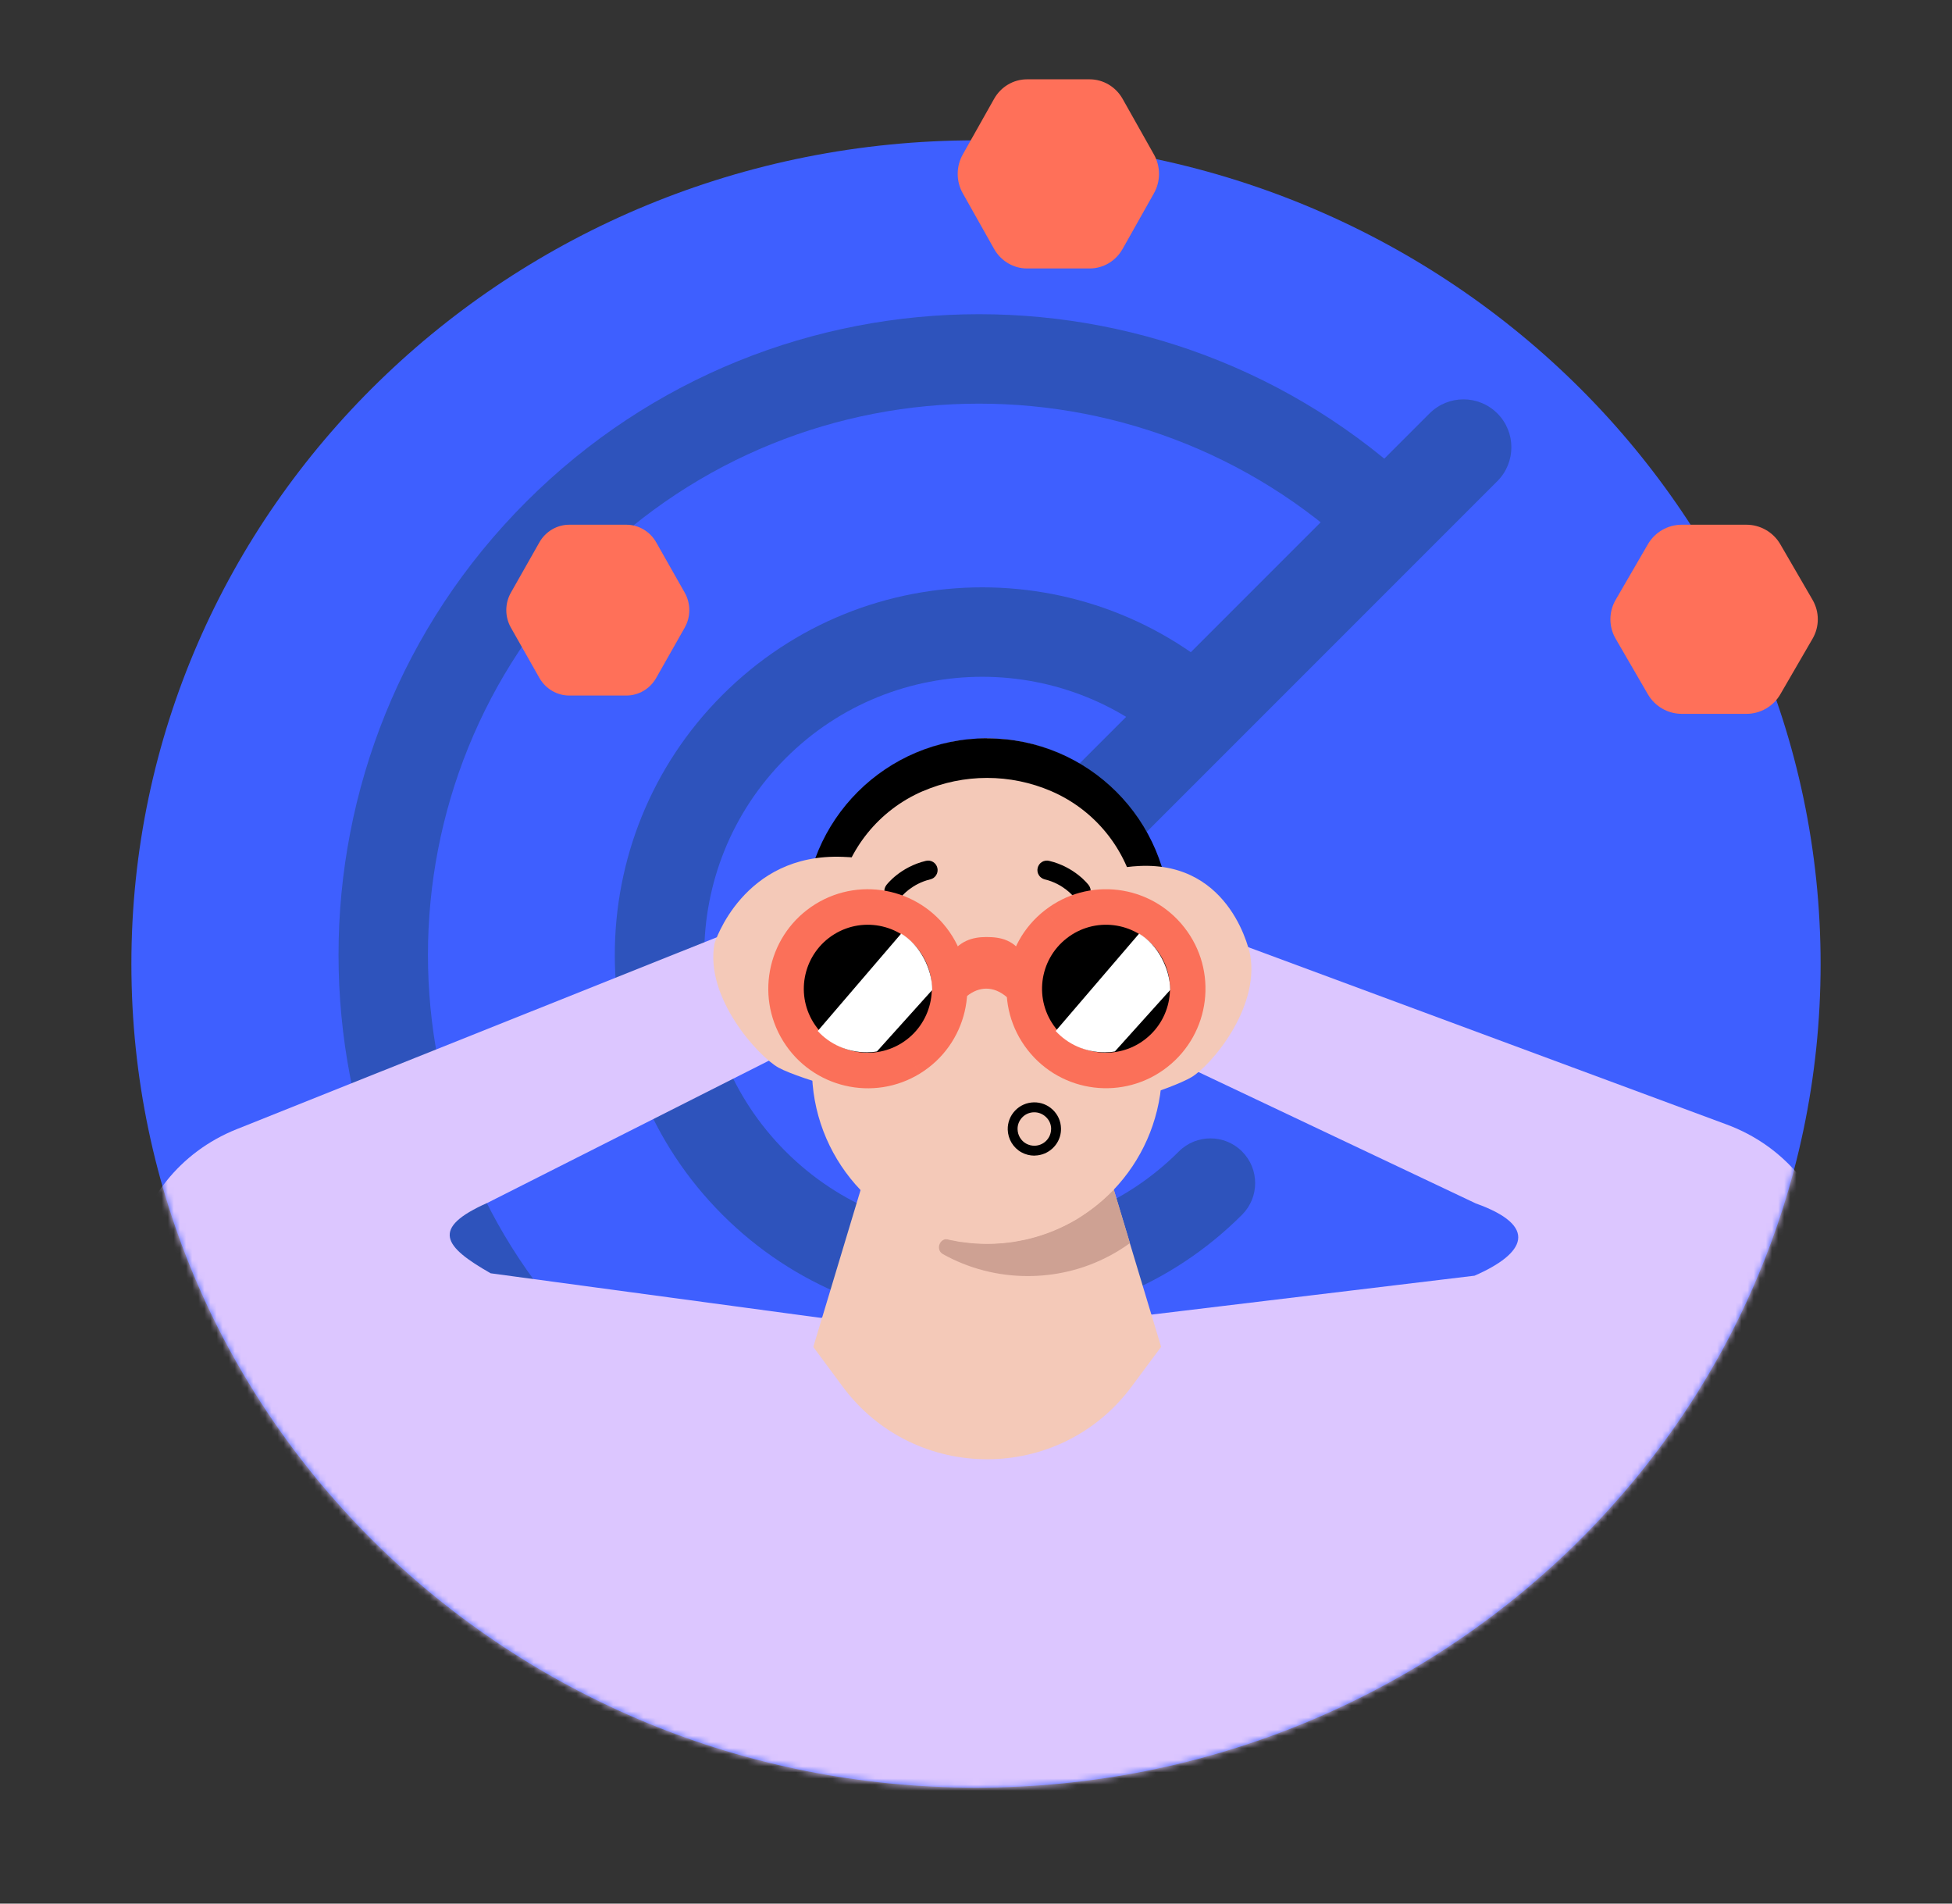 <svg width="320" height="312" viewBox="0 0 320 312" fill="none" xmlns="http://www.w3.org/2000/svg">
<rect x="0" y="0" width="320" height="312" fill="#333333" stroke="none"/>
<path d="M298.461 158C298.461 232.558 236.47 293 160 293C83.529 293 21.538 232.558 21.538 158C21.538 83.442 83.529 23 160 23C236.47 23 298.461 83.442 298.461 158Z" fill="#3E5FFF"/>
<path fill-rule="evenodd" clip-rule="evenodd" d="M96.617 92.618C61.335 127.899 61.335 185.101 96.617 220.383C131.898 255.664 189.1 255.664 224.382 220.383C227.244 217.52 231.885 217.52 234.748 220.383C237.61 223.245 237.61 227.886 234.748 230.749C193.741 271.755 127.257 271.755 86.251 230.749C45.244 189.742 45.244 123.258 86.251 82.251C127.257 41.245 193.741 41.245 234.748 82.251L224.382 92.618C189.1 57.336 131.898 57.336 96.617 92.618Z" fill="#2E53BC"/>
<path fill-rule="evenodd" clip-rule="evenodd" d="M128.796 124.273C110.997 142.071 110.997 170.929 128.796 188.727C146.594 206.526 175.452 206.526 193.251 188.727C196.113 185.865 200.754 185.865 203.617 188.727C206.479 191.59 206.479 196.231 203.617 199.094C180.093 222.617 141.953 222.617 118.43 199.094C94.906 175.57 94.906 137.43 118.43 113.906C141.953 90.383 180.093 90.383 203.617 113.906L193.251 124.273C175.452 106.474 146.594 106.474 128.796 124.273Z" fill="#2E53BC"/>
<path fill-rule="evenodd" clip-rule="evenodd" d="M158.359 154.358C157.176 155.541 157.176 157.459 158.359 158.642C159.542 159.825 161.46 159.825 162.643 158.642C163.826 157.459 163.826 155.541 162.643 154.358C161.46 153.175 159.542 153.175 158.359 154.358ZM147.993 169.008C141.084 162.1 141.084 150.9 147.993 143.992C154.901 137.084 166.101 137.084 173.009 143.992C179.917 150.9 179.917 162.1 173.009 169.008C166.101 175.916 154.901 175.916 147.993 169.008Z" fill="#2E53BC"/>
<path fill-rule="evenodd" clip-rule="evenodd" d="M153.901 159.319C150.834 156.252 150.834 151.279 153.901 148.212L234.359 67.755C237.426 64.688 242.398 64.688 245.465 67.755C248.532 70.822 248.532 75.794 245.465 78.861L165.007 159.319C161.94 162.386 156.968 162.386 153.901 159.319Z" fill="#2E53BC"/>
<path d="M102.665 86H93.335C91.312 86 89.442 87.097 88.426 88.887L83.761 97.117C82.746 98.9 82.746 101.1 83.761 102.884L88.426 111.113C89.442 112.896 91.312 114 93.335 114H102.665C104.689 114 106.559 112.903 107.574 111.113L112.239 102.884C113.254 101.1 113.254 98.9 112.239 97.117L107.574 88.887C106.559 87.104 104.689 86 102.665 86Z" fill="#FF7059"/>
<path d="M286.287 86H275.713C273.42 86 271.3 87.214 270.15 89.196L264.863 98.308C263.712 100.282 263.712 102.718 264.863 104.692L270.15 113.804C271.3 115.778 273.42 117 275.713 117H286.287C288.58 117 290.7 115.786 291.85 113.804L297.137 104.692C298.288 102.718 298.288 100.282 297.137 98.308L291.85 89.196C290.7 87.222 288.58 86 286.287 86Z" fill="#FF7059"/>
<path d="M178.632 13H168.368C166.143 13 164.086 14.214 162.969 16.196L157.837 25.308C156.721 27.282 156.721 29.718 157.837 31.692L162.969 40.804C164.086 42.778 166.143 44 168.368 44H178.632C180.857 44 182.914 42.786 184.031 40.804L189.163 31.692C190.279 29.718 190.279 27.282 189.163 25.308L184.031 16.196C182.914 14.222 180.857 13 178.632 13Z" fill="#FF7059"/>
<mask id="mask0_35937_16158" style="mask-type:alpha" maskUnits="userSpaceOnUse" x="21" y="23" width="278" height="270">
<path d="M298.461 158C298.461 232.558 236.47 293 160 293C83.529 293 21.538 232.558 21.538 158C21.538 83.442 83.529 23 160 23C236.47 23 298.461 83.442 298.461 158Z" fill="#3E5FFF"/>
</mask>
<g mask="url(#mask0_35937_16158)">
<path d="M92.33 290.899L29.881 231.619C14.999 217.483 19.76 192.68 38.823 185.064L126.292 150.107L126.856 173.434L79.953 197.126C70.496 201.313 72.741 204.307 80.434 208.69L136.349 216.241L92.313 290.916L92.33 290.899Z" fill="#DCC6FF"/>
<path d="M232.257 291.46L293.163 230.621C307.697 216.103 302.304 191.432 283.042 184.298L194.711 151.564L194.744 174.891L241.929 197.239C252.329 200.951 250.084 205.441 241.73 209.085L187.264 215.643L232.24 291.444L232.257 291.46Z" fill="#DCC6FF"/>
<path d="M92.844 369.37L88.431 276.326C87.834 263.667 91.733 251.124 99.647 242.099C102.766 238.532 106.283 235.396 110.132 232.775L119.838 226.155L131.502 218.191L141.025 211.671L169.23 211.306L182.387 211.14L191.313 217.229L204.751 226.42L214.076 232.791C214.175 232.858 214.275 232.924 214.374 233.007C228.659 242.912 236.524 261.311 235.097 280.142L228.245 401.076C227.597 409.654 212.383 408.439 204.751 408.405H124.763C124.763 408.405 93.226 410.085 92.811 401.076L92.844 369.37Z" fill="#DCC6FF"/>
<path d="M190.334 220.764L185.49 227.285C173.677 243.162 149.885 243.129 138.122 227.235L133.327 220.764L141.092 194.998L149.968 165.565H173.71L190.351 220.764H190.334Z" fill="#F4C9B8"/>
<path d="M185.225 203.754C183.898 204.716 182.471 205.579 180.978 206.292C177.212 208.134 172.948 209.146 168.485 209.146C163.458 209.146 158.713 207.852 154.598 205.562C153.287 204.832 154.05 202.791 155.527 203.123C157.551 203.571 159.658 203.82 161.832 203.82C169.978 203.82 177.361 200.419 182.587 194.944L185.242 203.754H185.225Z" fill="#CEA193"/>
<path d="M139.582 159.558C139.582 163.242 136.612 169.214 132.945 169.214H132.879C129.229 169.148 126.309 163.208 126.309 159.558C126.309 156.157 128.881 153.337 132.215 152.955C132.464 152.955 132.713 152.922 132.945 152.922C134.77 152.922 136.396 153.652 137.591 154.83C138.835 156.041 139.582 157.717 139.582 159.575H139.565L139.582 159.558Z" fill="#FFBD6E"/>
<path d="M197.353 159.559C197.353 163.209 194.416 169.132 190.783 169.215H190.716C187.73 169.215 185.192 165.233 184.362 161.782C184.163 160.986 184.063 160.256 184.063 159.575C184.063 155.925 187.033 152.939 190.7 152.939C190.949 152.939 191.164 152.972 191.397 152.972C191.397 152.972 191.397 153.005 191.43 152.972C194.732 153.354 197.336 156.191 197.336 159.575L197.353 159.559Z" fill="#FFBD6E"/>
<path d="M191.496 150.683C191.496 151.048 191.496 151.446 191.463 151.828V151.877L191.413 152.956L190.982 163.972L190.782 169.232L190.484 176.316C190.484 176.482 190.451 176.648 190.451 176.83C190.036 183.898 187.099 190.253 182.553 195.014C181.939 195.628 181.342 196.209 180.712 196.756C180.463 196.972 180.23 197.171 179.982 197.37C179.185 198.034 178.356 198.631 177.51 199.195C177.194 199.411 176.846 199.61 176.531 199.826C174.092 201.269 171.47 202.364 168.666 203.044C168.252 203.144 167.837 203.244 167.422 203.31C166.958 203.409 166.526 203.476 166.062 203.559C165.597 203.625 165.116 203.692 164.651 203.725C164.485 203.758 164.286 203.775 164.12 203.775C163.374 203.841 162.594 203.874 161.814 203.874C161.283 203.874 160.736 203.841 160.205 203.824C159.79 203.791 159.375 203.775 158.961 203.725C158.496 203.675 158.065 203.625 157.6 203.559H157.534C157.136 203.509 156.787 203.443 156.389 203.343C156.09 203.31 155.808 203.244 155.51 203.177C149.918 201.933 144.908 199.046 141.059 195.031C136.397 190.137 133.427 183.6 133.128 176.333L132.879 170.542V170.41L132.83 169.248L132.614 163.972L132.216 154.316L132.166 152.972L132.116 151.894C131.552 137.808 140.893 125.697 153.834 122.13C154.813 121.864 155.808 121.615 156.82 121.449C157.219 121.383 157.617 121.317 158.032 121.283C158.081 121.25 158.164 121.25 158.231 121.25C158.546 121.2 158.861 121.184 159.209 121.151C159.541 121.101 159.89 121.084 160.255 121.084C160.769 121.051 161.267 121.034 161.781 121.034C163.955 121.034 166.062 121.25 168.102 121.715C168.799 121.864 169.513 122.03 170.209 122.246C182.487 125.863 191.446 137.244 191.446 150.699H191.463L191.496 150.683Z" fill="#F4C9B8"/>
<path d="M161.83 121C145.272 121 131.833 134.422 131.833 150.98V152.258L132.132 156.107C132.198 157.003 132.945 157.683 133.824 157.683C134.637 157.683 135.334 157.119 135.5 156.323L137.408 146.799C138.934 139.167 144.111 132.763 151.261 129.677H151.278C157.997 126.774 165.629 126.774 172.349 129.677C179.5 132.763 184.676 139.167 186.202 146.799L188.11 156.323C188.276 157.119 188.973 157.683 189.786 157.683C190.682 157.683 191.412 157.003 191.478 156.107L191.777 152.208V152.158L191.81 152.208V150.997C191.81 134.439 178.388 121.017 161.83 121.017" fill="black"/>
<path d="M146.964 147.53C146.516 147.663 146.001 147.58 145.587 147.264C144.906 146.75 144.774 145.771 145.288 145.091C145.371 144.958 147.594 142.088 151.792 141.093C152.638 140.893 153.467 141.408 153.667 142.254C153.866 143.1 153.335 143.93 152.505 144.129C149.436 144.859 147.777 146.949 147.76 146.982C147.544 147.264 147.262 147.43 146.947 147.53H146.964Z" fill="black"/>
<path d="M176.811 147.53C177.259 147.663 177.773 147.58 178.188 147.264C178.868 146.75 179.001 145.771 178.487 145.091C178.404 144.958 176.18 142.088 171.983 141.093C171.137 140.893 170.307 141.408 170.108 142.254C169.909 143.1 170.44 143.93 171.269 144.129C174.339 144.859 175.998 146.949 176.014 146.982C176.23 147.264 176.512 147.43 176.827 147.53H176.811Z" fill="black"/>
<path d="M117.134 154.627C117.134 154.627 121.718 139.782 138.186 140.437C150.125 140.905 142.769 144.555 142.769 144.555C142.769 144.555 125.287 150.845 129.635 160.711C133.983 170.576 144.382 174.938 145.324 178.195C146.266 181.452 130.975 176.828 127.642 174.994C124.308 173.159 115.485 163.463 117.134 154.645V154.627Z" fill="#F4C9B8"/>
<path d="M204.964 156.587C204.964 156.587 202.097 141.15 186.703 141.937C175.537 142.517 182.545 148.25 182.545 148.25C182.545 148.25 198.7 152.203 194.542 162.095C190.383 171.987 180.651 176.409 179.749 179.669C178.846 182.929 192.188 178.413 195.338 176.54C198.488 174.666 206.45 165.374 204.964 156.587Z" fill="#F4C9B8"/>
<path d="M169.567 189.408C168.828 189.408 168.089 189.216 167.446 188.861C166.091 188.11 165.243 186.689 165.202 185.144C165.174 183.983 165.598 182.876 166.406 182.029C167.213 181.182 168.294 180.704 169.471 180.676C170.621 180.649 171.73 181.072 172.578 181.879C173.427 182.685 173.906 183.764 173.933 184.926C173.933 185.144 173.933 185.349 173.906 185.554C173.659 187.686 171.839 189.339 169.677 189.394C169.649 189.394 169.608 189.394 169.581 189.394L169.567 189.408ZM169.567 182.302H169.499C168.76 182.316 168.076 182.617 167.569 183.149C167.063 183.682 166.789 184.379 166.816 185.103C166.844 186.074 167.378 186.976 168.226 187.44C168.65 187.672 169.129 187.795 169.622 187.782C170.991 187.754 172.127 186.716 172.291 185.363C172.304 185.24 172.318 185.117 172.318 184.981C172.304 184.256 172.003 183.573 171.456 183.067C170.936 182.576 170.265 182.302 169.567 182.302V182.302Z" fill="black"/>
<path d="M168.122 157.129L167.831 167.042C166.124 163.899 163.991 162.037 161.682 162.037C159.51 162.037 157.492 163.686 155.843 166.518L155.475 156.994C157.124 154.161 159.49 153.579 161.682 153.579C163.991 153.579 166.415 153.967 168.103 157.129H168.122Z" fill="#FB7059"/>
<path d="M189.555 172.602C195.394 168.044 196.422 159.625 191.864 153.805C187.305 147.967 178.886 146.938 173.067 151.497C167.228 156.056 166.2 164.474 170.759 170.294C175.317 176.133 183.736 177.161 189.555 172.602Z" fill="black"/>
<path fill-rule="evenodd" clip-rule="evenodd" d="M171.273 149.207C178.361 143.655 188.611 144.909 194.159 152.015C199.708 159.103 198.453 169.351 191.348 174.898C184.261 180.446 174.014 179.192 168.467 172.088C162.916 165.001 164.171 154.751 171.277 149.204L173.068 151.498L171.273 149.207ZM189.571 155.598C186.002 151.027 179.414 150.225 174.863 153.79L174.86 153.793C170.288 157.362 169.486 163.949 173.051 168.5L173.054 168.504C176.623 173.075 183.21 173.877 187.762 170.312L187.765 170.309C192.337 166.74 193.139 160.153 189.573 155.602L189.571 155.598Z" fill="#FB7059"/>
<path d="M149.304 173.462C155.608 169.563 157.548 161.299 153.668 155.014C149.769 148.71 141.506 146.77 135.221 150.65C128.916 154.549 126.976 162.812 130.856 169.097C134.755 175.401 143.019 177.341 149.304 173.462V173.462Z" fill="black"/>
<path fill-rule="evenodd" clip-rule="evenodd" d="M133.693 148.174C141.344 143.451 151.401 145.813 156.145 153.484L156.147 153.487C160.87 161.138 158.508 171.194 150.836 175.939L149.305 173.463L150.834 175.94C143.183 180.663 133.126 178.301 128.382 170.63L128.38 170.628C123.657 162.976 126.019 152.92 133.691 148.175L133.693 148.174ZM147.776 170.986C142.857 174.022 136.387 172.505 133.334 167.568C130.299 162.65 131.816 156.181 136.752 153.127C141.67 150.092 148.14 151.61 151.194 156.546C154.228 161.464 152.711 167.933 147.776 170.986" fill="#FB7059"/>
<path d="M152.826 162.253L143.76 172.331C143.225 172.433 142.669 172.474 142.113 172.474C138.905 172.474 136.018 171.132 134.051 168.979L147.733 153.019C150.727 154.807 152.805 158.656 152.826 162.253Z" fill="white"/>
<path d="M191.834 162.253L182.767 172.331C182.233 172.433 181.677 172.474 181.121 172.474C177.913 172.474 175.026 171.132 173.059 168.979L186.741 153.019C189.735 154.807 191.813 158.656 191.834 162.253Z" fill="white"/>
</g>
</svg>
